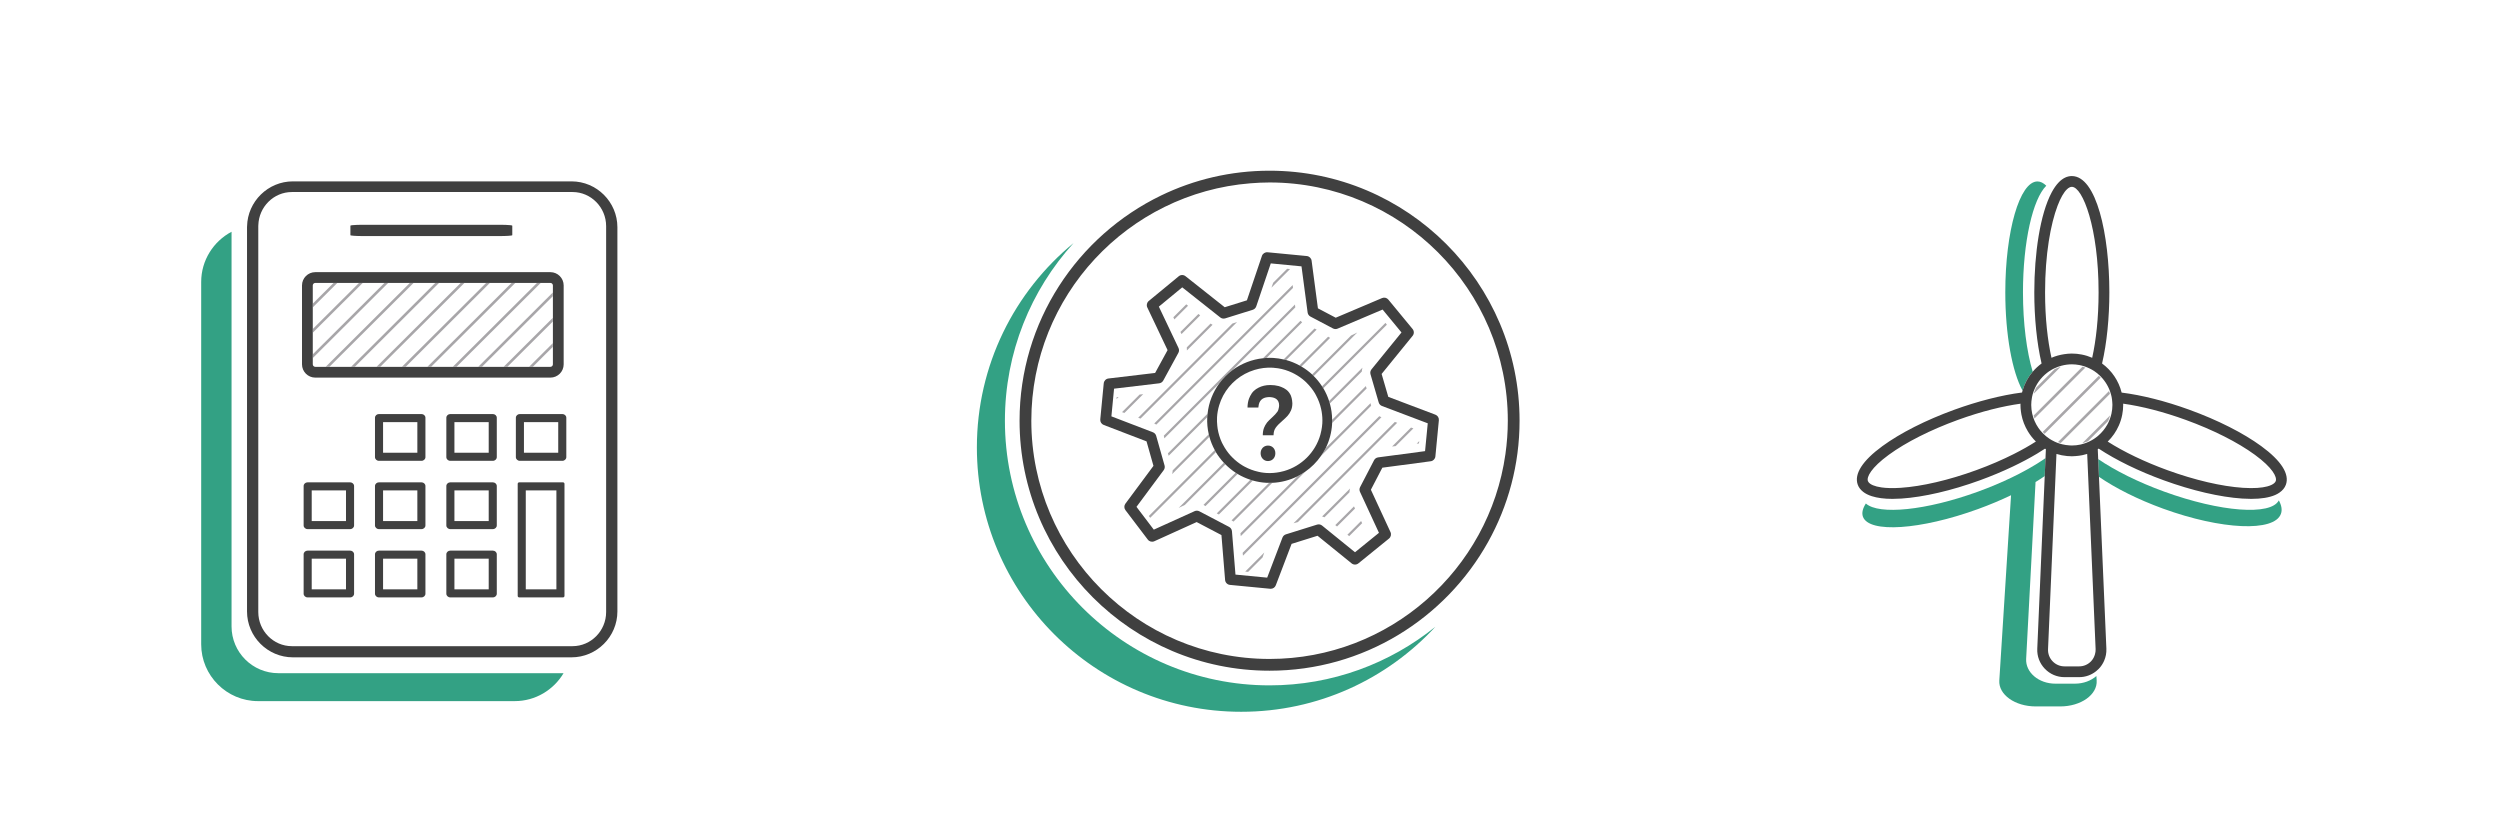 <?xml version="1.0" encoding="utf-8"?>
<!-- Generator: Adobe Illustrator 24.1.2, SVG Export Plug-In . SVG Version: 6.00 Build 0)  -->
<svg version="1.1" id="Laag_1" xmlns="http://www.w3.org/2000/svg" xmlns:xlink="http://www.w3.org/1999/xlink" x="0px" y="0px"
	 viewBox="0 0 640 210" style="enable-background:new 0 0 640 210;" xml:space="preserve">
<style type="text/css">
	.st0{fill:none;}
	.st1{fill:#DB0D25;}
	.st2{fill:#A8A8AA;}
	.st3{fill:#404040;}
	.st4{fill:#E02135;}
	.st5{fill:none;stroke:#414142;stroke-width:2.378;stroke-linejoin:round;stroke-miterlimit:10;}
	.st6{fill:#DB0F27;}
	.st7{fill:#1E1E1C;}
	.st8{fill:#33A184;}
	.st9{fill:#EE7509;}
	.st10{fill:#DB1228;}
	.st11{fill:#189CD9;}
	.st12{fill:#163A60;}
	.st13{fill:#A8A6A9;}
	.st14{fill:#FFFFFF;}
</style>
<g>
	<path class="st8" d="M531.188,175.018h-5.019c-4.258,0-7.658-2.887-7.474-6.348l2.404-45.274
		c0.83-0.507,1.616-1.014,2.35-1.52l0.198-4.597c-0.719,0.501-1.49,1.004-2.304,1.507
		c-1.855,1.146-3.945,2.288-6.225,3.393c-2.682,1.299-5.623,2.546-8.748,3.682
		c-13.323,4.842-25.392,6.019-28.71,3.033c-0.814,1.264-1.098,2.416-0.746,3.386
		c1.551,4.267,14.739,3.389,29.456-1.959c3.013-1.095,5.853-2.294,8.457-3.543l-3.005,47.428
		c-0.229,3.619,4.014,6.639,9.33,6.639h6.265c5.315,0,9.559-3.02,9.33-6.639l-0.073-1.142
		C535.31,174.262,533.363,175.018,531.188,175.018z"/>
	<path class="st8" d="M520.37,95.162c-1.535-5.156-2.489-12.356-2.489-20.33c0-12.969,2.523-23.898,5.967-27.288
		c-0.719-0.708-1.477-1.095-2.262-1.095c-4.544,0-8.229,12.707-8.229,28.382
		c0,10.926,1.791,20.404,4.414,25.148C518.297,98.186,519.19,96.551,520.37,95.162z"/>
	<path class="st8" d="M583.379,128.096c-2.019,3.947-14.939,2.995-29.328-2.235
		c-6.755-2.455-12.654-5.425-16.914-8.333l0.196,4.54c4.229,2.897,9.931,5.787,16.433,8.15
		c14.944,5.431,28.444,6.024,30.152,1.324C584.284,130.534,584.075,129.365,583.379,128.096z"/>
	<path class="st3" d="M578.876,114.204c-4.609-3.366-11.138-6.67-18.382-9.302
		c-6.139-2.232-12.185-3.754-17.356-4.4c-0.752-3.036-2.556-5.653-5.008-7.448
		c1.235-5.267,1.865-11.762,1.865-18.222c0-14.789-3.3-29.761-9.607-29.761
		c-1.22,0-2.327,0.566-3.32,1.577c-0.679,0.691-1.304,1.595-1.874,2.672
		c-2.911,5.492-4.414,15.54-4.414,25.512c0,6.46,0.63,12.956,1.865,18.222
		c-0.838,0.614-1.604,1.317-2.275,2.108c-1.18,1.389-2.074,3.024-2.598,4.818
		c-0.048,0.165-0.087,0.334-0.129,0.502c-5.285,0.67-11.439,2.267-17.361,4.419
		c-7.244,2.633-13.772,5.936-18.382,9.303c-5.12,3.739-7.302,7.16-6.309,9.893
		c0.256,0.705,0.726,1.296,1.357,1.798c0.585,0.465,1.33,0.841,2.227,1.128
		c1.403,0.449,3.156,0.69,5.285,0.69c0.731,0,1.506-0.027,2.319-0.081
		c5.695-0.379,12.821-2.038,20.065-4.671c2.902-1.055,5.759-2.248,8.449-3.529
		c2.201-1.048,4.289-2.155,6.191-3.294c0.708-0.424,1.389-0.852,2.042-1.283
		c0.073,0.045,0.146,0.09,0.22,0.134l-0.099,2.291l-0.198,4.597l-1.908,44.195
		c-0.083,1.919,0.602,3.739,1.932,5.127c1.328,1.387,3.117,2.15,5.038,2.15h3.755
		c1.599,0,3.103-0.537,4.33-1.515c0.246-0.196,0.485-0.404,0.707-0.636
		c0.58-0.606,1.03-1.298,1.354-2.041c0.419-0.959,0.624-2.005,0.577-3.086l-1.901-44.003
		l-0.196-4.54l-0.11-2.539c0.079-0.047,0.158-0.095,0.236-0.143c4.45,2.949,10.278,5.793,16.668,8.115
		c7.243,2.633,14.369,4.292,20.064,4.671c0.814,0.054,1.588,0.081,2.32,0.081
		c2.581,0,4.631-0.343,6.139-1c0.404-0.176,0.762-0.379,1.085-0.602c0.785-0.54,1.35-1.205,1.643-2.013
		C586.178,121.364,583.996,117.943,578.876,114.204z M582.591,123.155c-0.063,0.174-0.19,0.348-0.376,0.517
		c-0.354,0.322-0.939,0.621-1.796,0.85c-1.356,0.362-3.384,0.547-6.239,0.357
		c-5.443-0.362-12.3-1.964-19.307-4.51c-5.826-2.118-11.135-4.671-15.298-7.321
		c1.197-1.171,2.169-2.568,2.852-4.121c0.384-0.875,0.677-1.797,0.863-2.759
		c0.158-0.814,0.247-1.651,0.247-2.51c0-0.108-0.014-0.213-0.016-0.32
		c4.804,0.667,10.362,2.095,16.032,4.156c7.006,2.546,13.291,5.72,17.696,8.937
		C581.79,119.748,582.965,122.126,582.591,123.155z M536.319,167.466
		c-0.181,0.675-0.509,1.303-1.008,1.824c-0.803,0.839-1.884,1.301-3.045,1.301h-3.755
		c-1.161,0-2.243-0.462-3.046-1.301c-0.804-0.839-1.218-1.94-1.168-3.1l2.006-46.484l0.151-3.501
		c0.866,0.273,1.772,0.453,2.705,0.54c0.405,0.038,0.814,0.062,1.229,0.062
		c0.311,0,0.615-0.025,0.921-0.047c0.605-0.042,1.202-0.114,1.783-0.236
		c0.417-0.087,0.827-0.193,1.229-0.32l0.16,3.72l1.998,46.265
		C536.498,166.63,536.429,167.054,536.319,167.466z M515.495,116.25c-2.808,1.414-6.003,2.814-9.592,4.119
		c-7.007,2.546-13.862,4.147-19.306,4.51c-2.045,0.137-3.662,0.08-4.916-0.095
		c-1.838-0.257-2.884-0.771-3.312-1.317c-0.081-0.103-0.146-0.208-0.184-0.312
		c-0.373-1.028,0.802-3.406,5.343-6.723c4.405-3.217,10.69-6.391,17.696-8.938
		c6.132-2.228,11.6-3.539,16.031-4.149c-0.002,0.105-0.016,0.208-0.016,0.314
		c0,0.559,0.047,1.107,0.115,1.648c0.035,0.274,0.074,0.547,0.125,0.815
		c0.293,1.537,0.859,2.974,1.637,4.272c0.58,0.966,1.271,1.856,2.071,2.641
		C519.532,114.092,517.634,115.174,515.495,116.25z M520.601,100.2c0.234-0.66,0.532-1.288,0.889-1.88
		c0.53-0.88,1.185-1.673,1.943-2.359c0.371-0.336,0.759-0.653,1.176-0.933
		c0.398-0.267,0.82-0.498,1.253-0.709c0.601-0.292,1.232-0.527,1.89-0.7
		c0.844-0.222,1.724-0.352,2.636-0.352c0.659,0,1.302,0.068,1.928,0.186
		c0.915,0.173,1.784,0.469,2.598,0.866c0.434,0.211,0.856,0.442,1.253,0.709
		c0.416,0.28,0.805,0.597,1.176,0.932c1.272,1.151,2.257,2.607,2.838,4.257
		c0.161,0.457,0.299,0.924,0.395,1.408c0.091,0.457,0.142,0.927,0.171,1.404
		c0.013,0.209,0.032,0.417,0.032,0.629c0,0.758-0.087,1.496-0.241,2.208
		c-0.221,1.015-0.59,1.974-1.085,2.856c-0.582,1.038-1.34,1.962-2.229,2.741
		c-0.111,0.098-0.221,0.197-0.337,0.29c-0.257,0.207-0.524,0.402-0.8,0.584
		c-0.131,0.086-0.268,0.165-0.403,0.245c-0.046,0.027-0.09,0.056-0.137,0.083
		c-0.253,0.146-0.514,0.279-0.781,0.403c-0.188,0.088-0.377,0.172-0.571,0.249
		c-0.415,0.164-0.843,0.299-1.282,0.409c-0.115,0.029-0.227,0.063-0.343,0.088
		c-0.705,0.151-1.434,0.235-2.183,0.235c-0.016,0-0.031-0.002-0.047-0.002
		c-0.185-0.001-0.365-0.017-0.547-0.028c-0.642-0.037-1.268-0.13-1.874-0.279
		c-0.46-0.113-0.908-0.253-1.341-0.424c-0.187-0.074-0.369-0.154-0.55-0.239
		c-0.273-0.127-0.541-0.263-0.8-0.413c-0.183-0.105-0.364-0.212-0.539-0.328
		c-0.277-0.182-0.544-0.378-0.802-0.585c-0.121-0.097-0.236-0.201-0.352-0.303
		c-0.434-0.382-0.84-0.793-1.204-1.241c-0.174-0.214-0.339-0.435-0.496-0.662
		c-0.76-1.101-1.314-2.355-1.604-3.706c-0.146-0.681-0.226-1.386-0.231-2.109
		c-0-0.024-0.004-0.048-0.004-0.072c0-0.207,0.019-0.41,0.031-0.614
		c0.006-0.112,0.007-0.225,0.017-0.335c0.034-0.367,0.084-0.728,0.155-1.083
		C520.297,101.136,520.437,100.663,520.601,100.2z M530.388,47.829c2.793,0,6.85,10.52,6.85,27.003
		c0,6.662-0.663,12.348-1.637,16.761c-0.851-0.369-1.748-0.65-2.68-0.833
		c-0.82-0.161-1.666-0.25-2.532-0.25c-0.672,0-1.328,0.067-1.974,0.165
		c-1.132,0.172-2.22,0.476-3.239,0.918c-0.974-4.413-1.637-10.099-1.637-16.761
		c0-9.818,1.439-17.518,3.193-22.142c0.775-2.044,1.612-3.48,2.413-4.238
		C529.574,48.046,529.994,47.829,530.388,47.829z"/>
	<path class="st13" d="M522.009,99.435l1.938-1.939l1.096-1.095l1.109-1.109l1.399-1.399
		c-0.541,0.157-1.06,0.361-1.56,0.601l-0.062,0.062l-1.122,1.122l-1.107,1.107l-2.001,2.001l-0.475,0.475
		c-0.145,0.301-0.274,0.609-0.389,0.926c-0.076,0.209-0.149,0.419-0.211,0.634l0.658-0.658L522.009,99.435z"/>
	<path class="st13" d="M524.922,103.032l0.081-0.081l1.104-1.104l0.047-0.047l0.948-0.948l0.05-0.051
		l0.167-0.167l0.776-0.776l3.31-3.31l2.446-2.446c-0.238-0.086-0.479-0.166-0.725-0.234l-1.271,1.27
		l-4.107,4.108l-1.015,1.015l-0.2,0.2l-0.583,0.583l-0.228,0.228l-0.406,0.406l-0.919,0.918l-0.365,0.365
		l-0.204,0.204l-1.717,1.717l-0.901,0.901l-0.614,0.615c0.069,0.246,0.148,0.487,0.234,0.725l1.195-1.195
		l0.175-0.175l2.587-2.587L524.922,103.032z"/>
	<path class="st13" d="M527.957,106.506l0.994-0.995l0.074-0.074l0.351-0.351l0.53-0.53l0.137-0.137
		l0.192-0.192l0.569-0.569l0.151-0.151l0.315-0.315l0.094-0.094l0.16-0.16l0.543-0.544l0.751-0.75
		l0.974-0.974l0.133-0.133l2.821-2.821l1.034-1.034c-0.155-0.165-0.316-0.322-0.482-0.476l-0.041,0.041
		l-2.39,2.39l-2.261,2.261l-0.423,0.423l-0.974,0.974l-0.331,0.331l-0.58,0.58l-0.404,0.405
		l-0.049,0.049l-0.424,0.423l-0.294,0.293l-0.053,0.054l-0.185,0.185l-1.651,1.651l-1.809,1.81
		l-1.444,1.444l-0.694,0.694l-0.354,0.354c0.154,0.166,0.312,0.327,0.476,0.482l0.528-0.528l0.269-0.269
		l1.174-1.175l1.47-1.47L527.957,106.506z"/>
	<path class="st13" d="M533.805,107.167l1.058-1.059l0.207-0.207l0.246-0.247l0.568-0.568l2.178-2.178
		l1.351-1.351l0.739-0.739c-0.06-0.207-0.131-0.41-0.204-0.612c-0.013-0.035-0.025-0.07-0.038-0.105
		l-0.098,0.098l-1.333,1.333l-1.404,1.404l-1.582,1.582l-0.266,0.267l-0.721,0.721l-0.58,0.58l-0.419,0.419
		l-0.784,0.784l-0.233,0.233l-0.748,0.749l-0.979,0.979l-0.427,0.426l-0.214,0.214l-1.416,1.416
		l-1.875,1.875c0.236,0.088,0.473,0.171,0.717,0.242l1.733-1.733l0.617-0.617l0.434-0.434l0.862-0.862
		l0.975-0.975l0.407-0.407l0.569-0.569L533.805,107.167z"/>
	<path class="st13" d="M537.811,108.71l-1.01,1.01l-0.804,0.804l-0.399,0.399l-0.118,0.118l-0.464,0.464
		l-0.859,0.859l-0.12,0.12l-0.982,0.982c0.387-0.105,0.766-0.228,1.133-0.376
		c0.119-0.048,0.236-0.099,0.352-0.151l0.028-0.028l0.952-0.952l0.031-0.031l0.096-0.097l0.889-0.888
		l0.307-0.307l1.934-1.934l0.897-0.897c0.213-0.477,0.387-0.973,0.526-1.485L537.811,108.71z"/>
</g>
<g>
	<path class="st8" d="M71.253,172.334c-6.614,0-11.976-5.362-11.976-11.976V59.329
		c-4.611,2.446-7.773,7.294-7.773,12.851v92.765c0,7.998,6.543,14.541,14.541,14.541h65.735
		c5.301,0,9.95-2.884,12.492-7.152H71.253z"/>
	<polygon class="st13" points="85.377,72.447 80.102,77.703 80.102,78.659 86.336,72.447 	"/>
	<polygon class="st13" points="91.886,72.447 80.102,84.188 80.102,85.144 92.845,72.447 	"/>
	<polygon class="st13" points="98.395,72.447 80.102,90.674 80.102,91.629 99.354,72.447 	"/>
	<polygon class="st13" points="104.904,72.447 83.382,93.891 84.341,93.891 105.863,72.447 	"/>
	<polygon class="st13" points="111.413,72.447 89.891,93.891 90.85,93.891 112.372,72.447 	"/>
	<polygon class="st13" points="117.921,72.447 96.4,93.891 97.359,93.891 118.881,72.447 	"/>
	<polygon class="st13" points="124.43,72.447 102.908,93.891 103.867,93.891 125.389,72.447 	"/>
	<polygon class="st13" points="130.939,72.447 109.417,93.891 110.376,93.891 131.898,72.447 	"/>
	<polygon class="st13" points="137.448,72.447 115.926,93.891 116.885,93.891 138.407,72.447 	"/>
	<polygon class="st13" points="122.435,93.891 123.394,93.891 141.51,75.841 141.51,74.885 	"/>
	<polygon class="st13" points="129.903,93.891 141.51,82.326 141.51,81.371 128.944,93.891 	"/>
	<polygon class="st13" points="136.412,93.891 141.51,88.811 141.51,87.855 135.453,93.891 	"/>
	<path class="st3" d="M146.306,46.43h-71.32c-6.373,0-11.593,5.145-11.736,11.486
		c-0.002,0.088-0.013,0.174-0.013,0.263v98.35c0,6.462,5.287,11.749,11.749,11.749h70.932h0.387
		c6.462,0,11.749-5.287,11.749-11.749V58.179C158.055,51.717,152.768,46.43,146.306,46.43z
		 M155.169,156.686c0,4.803-3.868,8.733-8.596,8.733h-0.276h-71.579c-4.728,0-8.596-3.93-8.596-8.733v-98.793
		c0-0.086,0.011-0.17,0.013-0.255c0.135-4.686,3.94-8.478,8.583-8.478h71.856c4.728,0,8.596,3.93,8.596,8.733
		V156.686z"/>
	<path class="st3" d="M80.713,96.669h60.185c1.876,0,3.401-1.525,3.401-3.401v-20.196
		c0-1.876-1.525-3.401-3.401-3.401h-60.185c-1.876,0-3.401,1.525-3.401,3.401v20.196
		C77.312,95.144,78.837,96.669,80.713,96.669z M80.07,73.072c0-0.354,0.289-0.644,0.644-0.644h60.185
		c0.354,0,0.644,0.289,0.644,0.644v20.196c0,0.354-0.289,0.643-0.644,0.643h-60.185
		c-0.354,0-0.644-0.289-0.644-0.643V73.072z"/>
	<path class="st3" d="M127.892,60.435c1.789,0,3.253-0.102,3.253-0.228v-2.44c0-0.048-0.214-0.092-0.576-0.128
		c-0.588-0.06-1.569-0.098-2.677-0.098H92.956c-1.107,0-2.088,0.039-2.677,0.098
		c-0.362,0.036-0.576,0.081-0.576,0.128v2.44c0,0.126,1.465,0.228,3.253,0.228H127.892z"/>
	<path class="st3" d="M107.897,105.995h-10.887c-0.557,0-1.014,0.423-1.014,0.94v10.097
		c0,0.517,0.456,0.94,1.014,0.94h10.887c0.558,0,1.014-0.423,1.014-0.94v-10.097
		C108.911,106.418,108.455,105.995,107.897,105.995z M106.842,115.904h-8.777v-7.84h8.777V115.904z"/>
	<path class="st3" d="M126.164,105.995h-10.887c-0.557,0-1.014,0.423-1.014,0.94v10.097
		c0,0.517,0.456,0.94,1.014,0.94h10.887c0.558,0,1.014-0.423,1.014-0.94v-10.097
		C127.178,106.418,126.722,105.995,126.164,105.995z M125.109,115.904h-8.777v-7.84h8.777V115.904z"/>
	<path class="st3" d="M143.962,105.995h-10.887c-0.558,0-1.014,0.423-1.014,0.94v10.097
		c0,0.517,0.456,0.94,1.014,0.94h10.887c0.558,0,1.014-0.423,1.014-0.94v-10.097
		C144.976,106.418,144.52,105.995,143.962,105.995z M142.907,115.904h-8.777v-7.84h8.777V115.904z"/>
	<path class="st3" d="M89.631,123.477h-10.887c-0.558,0-1.014,0.423-1.014,0.94v10.098
		c0,0.517,0.456,0.94,1.014,0.94h10.887c0.558,0,1.014-0.423,1.014-0.94v-10.098
		C90.645,123.9,90.188,123.477,89.631,123.477z M88.575,133.385h-8.777v-7.84h8.777V133.385z"/>
	<path class="st3" d="M107.897,123.477h-10.887c-0.557,0-1.014,0.423-1.014,0.94v10.098
		c0,0.517,0.456,0.94,1.014,0.94h10.887c0.558,0,1.014-0.423,1.014-0.94v-10.098
		C108.911,123.9,108.455,123.477,107.897,123.477z M106.842,133.385h-8.777v-7.84h8.777V133.385z"/>
	<path class="st3" d="M126.164,123.477h-10.887c-0.557,0-1.014,0.423-1.014,0.94v10.098
		c0,0.517,0.456,0.94,1.014,0.94h10.887c0.558,0,1.014-0.423,1.014-0.94v-10.098
		C127.178,123.9,126.722,123.477,126.164,123.477z M125.109,133.385h-8.777v-7.84h8.777V133.385z"/>
	<path class="st3" d="M89.631,140.958h-10.887c-0.558,0-1.014,0.423-1.014,0.94v10.097
		c0,0.517,0.456,0.94,1.014,0.94h10.887c0.558,0,1.014-0.423,1.014-0.94v-10.097
		C90.645,141.381,90.188,140.958,89.631,140.958z M88.575,150.867h-8.777v-7.84h8.777V150.867z"/>
	<path class="st3" d="M107.897,140.958h-10.887c-0.557,0-1.014,0.423-1.014,0.94v10.097
		c0,0.517,0.456,0.94,1.014,0.94h10.887c0.558,0,1.014-0.423,1.014-0.94v-10.097
		C108.911,141.381,108.455,140.958,107.897,140.958z M106.842,150.867h-8.777v-7.84h8.777V150.867z"/>
	<path class="st3" d="M126.164,140.958h-10.887c-0.557,0-1.014,0.423-1.014,0.94v10.097
		c0,0.517,0.456,0.94,1.014,0.94h10.887c0.558,0,1.014-0.423,1.014-0.94v-10.097
		C127.178,141.381,126.722,140.958,126.164,140.958z M125.109,150.867h-8.777v-7.84h8.777V150.867z"/>
	<path class="st3" d="M144.12,123.477h-11.202c-0.213,0-0.388,0.174-0.388,0.388v28.684
		c0,0.213,0.174,0.388,0.388,0.388h11.202c0.213,0,0.388-0.174,0.388-0.388v-28.684
		C144.508,123.651,144.333,123.477,144.12,123.477z M142.438,150.867h-7.84v-25.321h7.84V150.867z"/>
</g>
<g>
	<path class="st8" d="M325.008,175.453c-37.358,0-67.751-30.393-67.751-67.751c0-17.487,6.66-33.446,17.575-45.478
		c-15.11,12.411-24.751,31.238-24.751,52.318c0,37.375,30.299,67.674,67.674,67.674
		c19.658,0,37.35-8.389,49.714-21.774C355.844,169.821,341.075,175.453,325.008,175.453z"/>
	<polygon class="st13" points="304.14,78.273 303.682,77.91 300.373,81.219 300.641,81.772 	"/>
	<polygon class="st13" points="285.814,102.174 286.368,101.62 285.869,101.677 	"/>
	<polygon class="st13" points="302.462,85.526 307.246,80.742 306.789,80.378 302.194,84.973 	"/>
	<path class="st13" d="M303.846,89.717l6.568-6.569c-0.175-0.092-0.345-0.197-0.508-0.313l-6.085,6.085
		C303.851,89.186,303.863,89.452,303.846,89.717z"/>
	<polygon class="st13" points="291.733,101.008 287.235,105.506 287.845,105.718 292.661,100.903 	"/>
	<polygon class="st13" points="329.51,68.807 325.93,72.386 325.492,73.646 330.249,68.888 	"/>
	<path class="st13" d="M315.484,82.832l-24.112,24.112l0.61,0.212l24.729-24.729
		C316.301,82.553,315.891,82.685,315.484,82.832z"/>
	<path class="st13" d="M296.012,108.7l34.998-34.998l-0.086-0.735l-35.44,35.44
		C295.669,108.493,295.844,108.591,296.012,108.7z"/>
	<path class="st13" d="M297.986,111.768c0.022,0.152,0.056,0.3,0.081,0.452l14.085-14.085
		c0.97-1.313,2.126-2.478,3.44-3.44l16.003-16.003l-0.086-0.735l-33.574,33.574
		C297.951,111.611,297.974,111.688,297.986,111.768z"/>
	<path class="st13" d="M309.055,106.669c0.015-0.26,0.057-0.511,0.084-0.767l-10.155,10.155
		c0.066,0.208,0.126,0.418,0.198,0.624l9.873-9.873C309.056,106.762,309.052,106.716,309.055,106.669z"/>
	<path class="st13" d="M324.236,91.626l9.116-9.116c-0.153-0.121-0.297-0.251-0.431-0.39l-9.591,9.591
		C323.63,91.679,323.93,91.642,324.236,91.626z"/>
	<path class="st13" d="M329.266,92.171l7.794-7.794c-0.18-0.096-0.363-0.185-0.544-0.277l-7.919,7.919
		C328.821,92.069,329.047,92.111,329.266,92.171z"/>
	<path class="st13" d="M309.442,111.174l-9.233,9.233c-0.016,0.326-0.058,0.651-0.145,0.966l9.545-9.545
		C309.549,111.612,309.492,111.394,309.442,111.174z"/>
	<path class="st13" d="M333.175,93.837l7.338-7.338c-0.176-0.091-0.347-0.194-0.512-0.31l-7.354,7.354
		C332.824,93.64,333.002,93.735,333.175,93.837z"/>
	<path class="st13" d="M310.977,115.213l-16.891,16.891l0.365,0.456l16.811-16.81
		C311.159,115.576,311.074,115.391,310.977,115.213z"/>
	<path class="st13" d="M336.312,96.275l11.157-11.157l-1.596,0.775l-9.969,9.969
		C336.047,95.993,336.175,96.138,336.312,96.275z"/>
	<path class="st13" d="M313.301,118.465l-11.567,11.566l1.594-0.773l10.379-10.379
		C313.57,118.742,313.432,118.607,313.301,118.465z"/>
	<path class="st13" d="M338.769,99.392L355.042,83.12l-0.365-0.457L338.442,98.898
		C338.55,99.063,338.668,99.223,338.769,99.392z"/>
	<path class="st13" d="M316.323,121.017l-8.225,8.225c0.111,0.069,0.225,0.134,0.331,0.214
		c0.053,0.04,0.11,0.074,0.163,0.114l8.234-8.234C316.656,121.233,316.49,121.125,316.323,121.017z"/>
	<path class="st13" d="M320.098,122.817l-8.613,8.613c0.177,0.098,0.363,0.184,0.544,0.278l8.691-8.691
		C320.509,122.958,320.305,122.885,320.098,122.817z"/>
	<path class="st13" d="M340.44,103.296l8.188-8.188c0.02-0.335,0.072-0.665,0.166-0.988l-8.545,8.545
		C340.317,102.874,340.38,103.084,340.44,103.296z"/>
	<path class="st13" d="M324.891,123.599l-9.612,9.612c0.175,0.095,0.343,0.202,0.502,0.32l9.925-9.925
		C325.437,123.616,325.163,123.601,324.891,123.599z"/>
	<path class="st13" d="M341.021,108.291l8.838-8.838c-0.069-0.205-0.133-0.411-0.207-0.615l-8.625,8.624
		C341.029,107.738,341.033,108.013,341.021,108.291z"/>
	<path class="st13" d="M332.103,121.962l-14.555,14.555c0.004,0.03,0.013,0.059,0.016,0.089l0.073,0.644
		l16.473-16.473C333.471,121.217,332.803,121.616,332.103,121.962z"/>
	<path class="st13" d="M338.191,116.695l12.824-12.823c-0.033-0.121-0.07-0.24-0.092-0.365
		c-0.019-0.101-0.045-0.199-0.065-0.299l-11.447,11.447C339.058,115.371,338.641,116.046,338.191,116.695z"/>
	<path class="st13" d="M353.093,106.546l-34.974,34.974l0.083,0.738l35.446-35.446
		C353.455,106.736,353.271,106.647,353.093,106.546z"/>
	<path class="st13" d="M357.08,108.017l-25.938,25.938c0.376-0.096,0.753-0.191,1.124-0.302l25.424-25.424
		L357.08,108.017z"/>
	<polygon class="st13" points="319.512,146.407 323.214,142.705 323.654,141.444 318.772,146.325 	"/>
	<path class="st13" d="M345.62,125.052l-7.162,7.161c0.207,0.055,0.41,0.128,0.608,0.213l6.4-6.4
		C345.482,125.697,345.533,125.371,345.62,125.052z"/>
	<polygon class="st13" points="356.366,114.306 357.294,114.2 361.828,109.666 361.218,109.454 	"/>
	<polygon class="st13" points="346.617,129.63 341.828,134.419 342.286,134.783 346.886,130.183 	"/>
	<polygon class="st13" points="362.661,113.587 363.261,113.518 363.327,112.92 	"/>
	<polygon class="st13" points="344.933,136.889 345.391,137.253 348.71,133.933 348.441,133.381 	"/>
	<path class="st3" d="M325.008,43.7c-9.937,0-19.351,2.277-27.751,6.336
		c-21.43,10.355-36.249,32.312-36.249,57.666c0,35.289,28.711,63.999,63.999,63.999
		c24.041,0,45.019-13.331,55.957-32.982c5.118-9.195,8.045-19.769,8.045-31.017
		C389.01,72.412,360.299,43.7,325.008,43.7z M264.019,107.702c0-31.973,24.735-58.261,56.07-60.776
		c1.625-0.13,3.261-0.215,4.919-0.215c33.632,0,60.992,27.361,60.992,60.991c0,2.908-0.218,5.764-0.613,8.565
		c-4.178,29.587-29.654,52.424-60.378,52.424C291.379,168.691,264.019,141.332,264.019,107.702z"/>
	<path class="st3" d="M367.463,106.16l-12.06-4.564l-1.708-5.864l7.935-9.758
		c0.414-0.51,0.412-1.24-0.006-1.747l-6.208-7.53c-0.391-0.473-1.044-0.633-1.603-0.393l-11.867,5.031
		l-4.558-2.402l-1.617-12.197c-0.084-0.636-0.597-1.13-1.235-1.191l-10.044-0.966
		c-0.631-0.049-1.233,0.325-1.438,0.932l-3.845,11.371l-5.68,1.771l-10.04-7.947
		c-0.509-0.404-1.231-0.398-1.734,0.017l-7.677,6.33c-0.487,0.402-0.64,1.085-0.368,1.656l5.189,10.923
		l-3.189,5.842l-11.943,1.418c-0.643,0.077-1.147,0.592-1.21,1.238l-0.888,9.236
		c-0.06,0.617,0.3,1.197,0.879,1.42l10.966,4.208l1.772,6.268l-7.182,9.678
		c-0.366,0.493-0.362,1.168,0.009,1.656l5.723,7.541c0.389,0.513,1.08,0.689,1.668,0.423l10.84-4.912
		l6.345,3.329l0.935,11.494c0.055,0.666,0.578,1.198,1.243,1.262l10.313,0.991
		c0.044,0.004,0.089,0.006,0.133,0.006c0.566,0,1.082-0.349,1.288-0.888l4.048-10.612l6.642-2.075
		l8.722,7.069c0.506,0.41,1.23,0.41,1.737,0l7.835-6.354c0.49-0.398,0.647-1.078,0.383-1.65
		l-5.022-10.849l2.932-5.643l12.389-1.647c0.636-0.084,1.13-0.597,1.191-1.235l0.891-9.264
		C368.408,106.963,368.046,106.38,367.463,106.16z M364.816,115.491l-12.014,1.597
		c-0.446,0.06-0.835,0.332-1.042,0.731l-3.574,6.88c-0.197,0.379-0.207,0.828-0.028,1.215l4.855,10.489
		l-6.132,4.973l-8.428-6.831c-0.358-0.291-0.839-0.383-1.279-0.245l-7.985,2.495
		c-0.403,0.126-0.727,0.43-0.878,0.825l-3.912,10.256l-8.118-0.78l-0.902-11.101
		c-0.038-0.472-0.315-0.891-0.734-1.11l-7.614-3.994c-0.376-0.195-0.821-0.21-1.21-0.035
		l-10.45,4.735l-4.432-5.839l6.969-9.392c0.255-0.344,0.336-0.786,0.22-1.197l-2.144-7.585
		c-0.118-0.419-0.427-0.757-0.833-0.913l-10.632-4.08l0.681-7.086l11.547-1.37
		c0.443-0.053,0.834-0.317,1.048-0.709l3.866-7.085c0.212-0.389,0.225-0.854,0.035-1.253l-5.029-10.586
		l5.986-4.936l9.737,7.707c0.358,0.284,0.835,0.369,1.267,0.235l7.046-2.196
		c0.422-0.131,0.755-0.456,0.897-0.875l3.72-11.001l7.864,0.756l1.567,11.817
		c0.059,0.442,0.328,0.83,0.724,1.038l5.767,3.04c0.366,0.193,0.801,0.212,1.182,0.05l11.522-4.885
		l4.835,5.864l-7.679,9.443c-0.286,0.352-0.381,0.821-0.254,1.256l2.102,7.22
		c0.121,0.416,0.431,0.751,0.836,0.904l11.718,4.434L364.816,115.491z"/>
	<path class="st3" d="M340.25,102.665c-0.375-1.15-0.866-2.25-1.48-3.273c-0.102-0.17-0.219-0.329-0.327-0.495
		c-0.617-0.948-1.33-1.826-2.13-2.623c-0.137-0.137-0.266-0.282-0.408-0.414
		c-0.83-0.769-1.749-1.442-2.73-2.023c-0.173-0.102-0.351-0.198-0.528-0.294
		c-1.061-0.576-2.188-1.047-3.381-1.373c-0.219-0.06-0.446-0.102-0.669-0.152
		c-0.849-0.193-1.718-0.337-2.616-0.389c-0.588-0.035-1.17-0.032-1.746-0.003
		c-0.305,0.015-0.605,0.053-0.906,0.085c-2.857,0.307-5.513,1.356-7.737,2.984
		c-1.314,0.962-2.47,2.127-3.44,3.44c-1.634,2.213-2.703,4.866-3.013,7.766
		c-0.027,0.256-0.069,0.507-0.084,0.767c-0.003,0.047,0.001,0.092-0.001,0.139
		c-0.075,1.502,0.066,2.966,0.388,4.366c0.051,0.22,0.108,0.437,0.167,0.654
		c0.326,1.188,0.789,2.32,1.368,3.385c0.097,0.178,0.182,0.363,0.285,0.537
		c0.58,0.978,1.27,1.883,2.039,2.715c0.131,0.142,0.27,0.278,0.406,0.415
		c0.794,0.799,1.667,1.518,2.616,2.137c0.166,0.109,0.332,0.216,0.503,0.319
		c1.02,0.613,2.117,1.106,3.271,1.482c0.207,0.067,0.411,0.14,0.622,0.199
		c1.089,0.305,2.222,0.507,3.396,0.576c0.261,0.015,0.517,0.003,0.776,0.006
		c0.272,0.003,0.546,0.017,0.815,0.006c2.28-0.092,4.444-0.677,6.397-1.643
		c0.7-0.346,1.369-0.744,2.007-1.186c1.592-1.1,2.974-2.482,4.08-4.08
		c0.45-0.65,0.867-1.325,1.22-2.041c0.914-1.859,1.481-3.925,1.609-6.119
		c0.005-0.082-0.001-0.163,0.002-0.245c0.012-0.278,0.008-0.553,0.006-0.828
		c-0.012-1.439-0.213-2.834-0.587-4.167C340.38,103.084,340.317,102.874,340.25,102.665z M338.011,111.3
		c-1.285,4.515-4.841,8.018-9.285,9.285c-0.354,0.101-0.714,0.185-1.079,0.257
		c-1.089,0.215-2.217,0.312-3.376,0.245c-0.494-0.029-0.978-0.088-1.455-0.168
		c-0.229-0.038-0.452-0.095-0.677-0.144c-1.23-0.272-2.392-0.707-3.467-1.286
		c-0.177-0.096-0.355-0.191-0.528-0.294c-0.977-0.584-1.867-1.29-2.662-2.091
		c-0.137-0.137-0.276-0.272-0.406-0.415c-0.768-0.842-1.421-1.784-1.957-2.796
		c-0.095-0.179-0.198-0.353-0.285-0.537c-0.539-1.136-0.916-2.358-1.12-3.634
		c-0.039-0.242-0.062-0.488-0.088-0.734c-0.074-0.715-0.108-1.44-0.065-2.18
		c0.062-1.061,0.259-2.081,0.551-3.059c0.13-0.434,0.28-0.859,0.452-1.273
		c1.372-3.324,4.028-5.954,7.322-7.322c0.416-0.173,0.842-0.325,1.277-0.456
		c1.479-0.446,3.052-0.659,4.682-0.564c0.194,0.011,0.381,0.043,0.573,0.063
		c0.247,0.025,0.497,0.043,0.74,0.081c1.284,0.201,2.499,0.589,3.631,1.123
		c0.185,0.087,0.365,0.181,0.545,0.276c1.015,0.537,1.956,1.193,2.794,1.959
		c0.143,0.131,0.277,0.271,0.414,0.407c0.802,0.798,1.512,1.685,2.094,2.66
		c0.104,0.174,0.191,0.356,0.287,0.535c0.581,1.08,1.018,2.242,1.288,3.466
		c0.05,0.227,0.097,0.456,0.135,0.687c0.161,0.97,0.227,1.97,0.168,2.992
		c-0.037,0.63-0.131,1.242-0.25,1.844C338.191,110.59,338.111,110.949,338.011,111.3z"/>
	<path class="st3" d="M325.956,114.617c-0.359-0.367-0.813-0.551-1.365-0.551c-0.212,0-0.407,0.038-0.591,0.096
		c-0.278,0.088-0.529,0.234-0.744,0.455c-0.111,0.114-0.199,0.242-0.275,0.376
		c-0.061,0.107-0.111,0.219-0.15,0.338c-0.069,0.212-0.111,0.44-0.111,0.691
		c0,0.569,0.179,1.046,0.536,1.432c0.358,0.385,0.804,0.578,1.335,0.578c0.112,0,0.217-0.013,0.321-0.029
		c0.408-0.061,0.758-0.238,1.043-0.536c0.262-0.277,0.427-0.613,0.496-1.004
		c0.025-0.14,0.039-0.286,0.039-0.441c0-0.317-0.061-0.6-0.173-0.855
		C326.23,114.965,326.113,114.78,325.956,114.617z"/>
	<path class="st3" d="M330.666,101.921c-0.055-0.216-0.109-0.432-0.193-0.628
		c-0.255-0.595-0.638-1.102-1.159-1.514c-0.392-0.311-0.851-0.543-1.347-0.734
		c-0.198-0.076-0.397-0.152-0.611-0.21c-0.647-0.173-1.36-0.269-2.158-0.269
		c-1.162,0-2.15,0.239-2.999,0.672c-0.453,0.231-0.878,0.501-1.242,0.856
		c-0.389,0.379-0.682,0.829-0.929,1.315c-0.112,0.221-0.221,0.445-0.303,0.688
		c-0.225,0.662-0.355,1.396-0.363,2.223h2.509h0.272c0.004-0.108,0.022-0.203,0.034-0.305
		c0.079-0.726,0.318-1.296,0.737-1.691c0.401-0.377,0.941-0.587,1.602-0.647
		c0.125-0.011,0.247-0.027,0.381-0.027c0.156,0,0.299,0.013,0.441,0.026c0.595,0.056,1.08,0.222,1.443,0.511
		c0.45,0.359,0.674,0.894,0.674,1.611c0,0.214-0.041,0.397-0.073,0.586c-0.065,0.379-0.17,0.728-0.366,1.009
		c-0.293,0.424-0.753,0.919-1.378,1.488c-0.531,0.477-0.95,0.894-1.252,1.252
		c-0.056,0.066-0.103,0.152-0.156,0.225c-0.234,0.321-0.449,0.69-0.628,1.137
		c-0.22,0.551-0.329,1.194-0.329,1.927h2.647h0.105c0-0.039,0.006-0.073,0.007-0.112
		c0.018-0.72,0.2-1.331,0.557-1.828c0.377-0.522,0.941-1.105,1.694-1.748
		c0.569-0.495,1.02-0.928,1.349-1.295c0.332-0.365,0.614-0.816,0.854-1.349
		c0.238-0.531,0.358-1.147,0.358-1.844c0-0.255-0.035-0.486-0.065-0.721
		C330.751,102.317,330.715,102.114,330.666,101.921z"/>
</g>
</svg>

